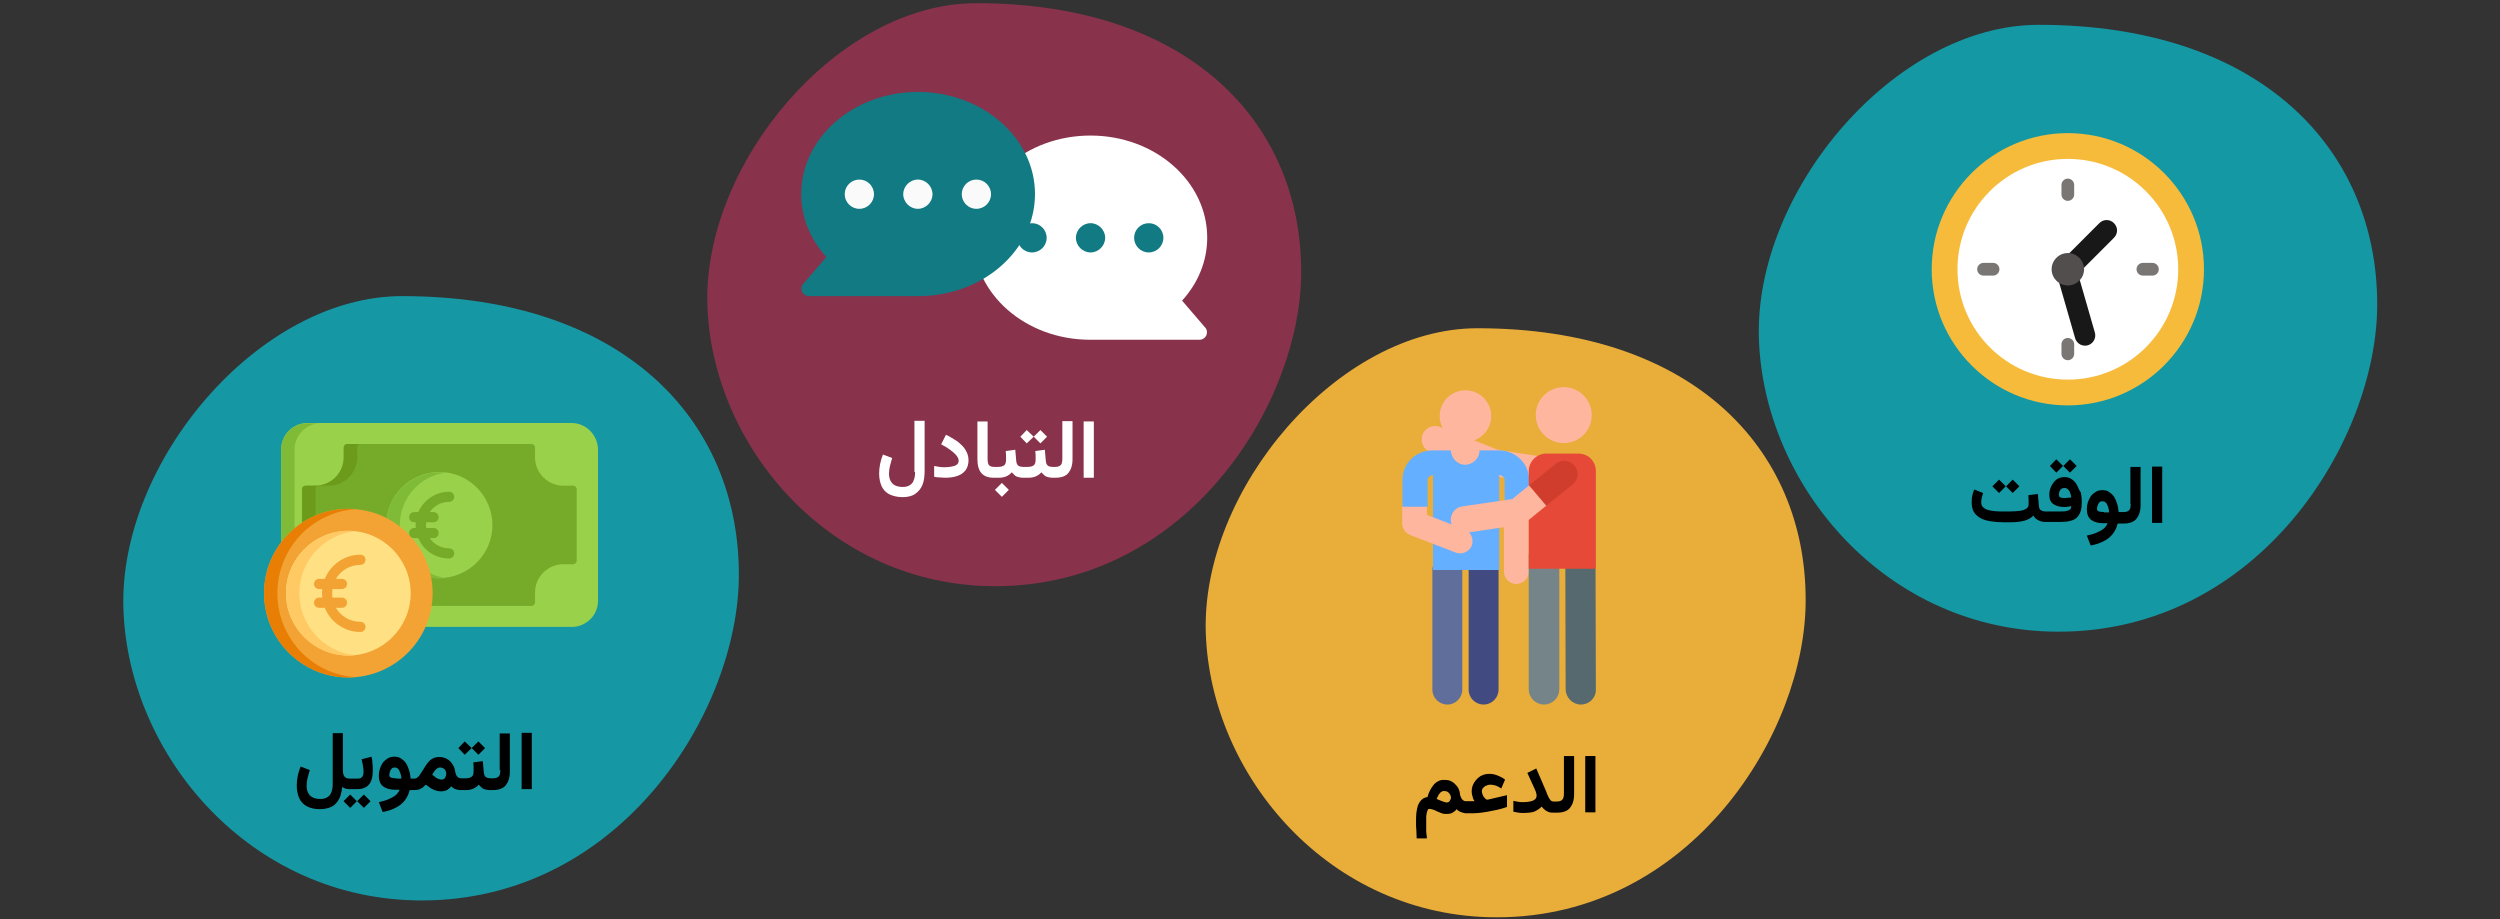 <?xml version="1.0" encoding="UTF-8"?>
<svg xmlns="http://www.w3.org/2000/svg" xmlns:xlink="http://www.w3.org/1999/xlink" version="1.1" id="Ebene_1" x="0px" y="0px" viewBox="0 0 786 289" style="enable-background:new 0 0 786 289;" xml:space="preserve">
<rect x="0" y="0" width="786" height="289" fill="#333333" stroke="none"/>
<style type="text/css">
	.st0{fill:none;}
	.st1{fill:#1598A4;}
	.st2{fill:#88324C;}
	.st3{fill:#1398A4;}
	.st4{fill:#E9AD3A;}
	.st5{fill:#F7BB3C;}
	.st6{fill:#FFFFFF;}
	.st7{fill:#181818;}
	.st8{fill:#524E4D;}
	.st9{fill:#7A7674;}
	.st10{fill:#414B82;}
	.st11{fill:#5F6E9B;}
	.st12{fill:#FFB69E;}
	.st13{fill:#64AFFF;}
	.st14{fill:#55696E;}
	.st15{fill:#748488;}
	.st16{fill:#E64937;}
	.st17{fill:#D13D2C;}
	.st18{fill:#117A83;}
	.st19{fill:#FAFAFA;}
	.st20{fill:#9AD14B;}
	.st21{fill:#76AB29;}
	.st22{fill:#7FBB37;}
	.st23{fill:#6C9B1B;}
	.st24{fill:#F3A334;}
	.st25{fill:#FFE183;}
	.st26{fill:#E87E04;}
	.st27{fill:#FFC964;}
</style>
<rect id="Rectangle" x="0" y="0.4" class="st0" width="786" height="288"></rect>
<path id="Oval-Copy-4-4" class="st1" d="M132.6,283.1c-53.9,0-92.3-45.6-93.8-91.7c-1.5-46.1,42.5-98.3,87.6-98.3  c69.2,0,105.9,38.6,105.9,87.6C232.3,223.4,195.3,283.1,132.6,283.1z"></path>
<path id="Oval-Copy-4" class="st2" d="M312.9,184.3c-52,0-89.1-44-90.5-88.4S263.3,1,306.9,1c66.8,0,102.2,37.3,102.2,84.5  C409.1,126.7,373.4,184.3,312.9,184.3z"></path>
<path id="Oval-Copy-4-2" class="st3" d="M647.2,198.6c-54.1,0-92.7-45.8-94.2-92.1s42.6-98.7,88-98.7c69.5,0,106.4,38.8,106.4,88  C747.3,138.6,710.2,198.6,647.2,198.6z"></path>
<path id="Oval-Copy-4-3" class="st4" d="M470.6,288.4c-52.5,0-90-44.4-91.5-89.4c-1.5-44.9,41.4-95.8,85.4-95.8  c67.5,0,103.2,37.7,103.2,85.4C567.8,230.2,531.7,288.4,470.6,288.4z"></path>
<g id="circular-clock" transform="translate(54.429, 34.057)">
	<path id="Oval_00000137850465953691506840000004163344352164176273_" class="st5" d="M595.7,7.8c23.6,0,42.8,19.2,42.8,42.8   s-19.2,42.8-42.8,42.8c-23.6,0-42.8-19.2-42.8-42.8S572.1,7.8,595.7,7.8z"></path>
	<circle id="Oval_00000165193020233928356480000017620459233639131550_" class="st6" cx="595.7" cy="50.6" r="34.7"></circle>
	<path id="Path_00000036949528919143350410000014053834222464485019_" class="st7" d="M610.2,40.7c1.3-1.3,1.3-3.3,0-4.6   c-1.3-1.3-3.3-1.3-4.6,0l-12.3,12.3l4.6,4.6L610.2,40.7z"></path>
	<path id="Path_00000052081646929968692710000004804031239746515604_" class="st7" d="M604.2,70.5c0.5,1.7-0.5,3.5-2.2,4   c-1.7,0.5-3.5-0.5-4-2.2l-6.5-22.6l6.2-1.8L604.2,70.5z"></path>
	<path id="Path_00000047778789728199577850000014274306468334073747_" class="st8" d="M595.7,55.7c-2.8,0-5.1-2.3-5.1-5.1   s2.3-5.1,5.1-5.1s5.1,2.3,5.1,5.1S598.5,55.7,595.7,55.7z"></path>
	<g id="Group_00000024680202717922324530000004285139483620719785_" transform="translate(14.194, 14.194)">
		<path id="Path_00000160887920512383323390000012358628007036468914_" class="st9" d="M558,38.4h-3c-1.1,0-2-0.9-2-2s0.9-2,2-2h3    c1.1,0,2,0.9,2,2S559.1,38.4,558,38.4z"></path>
		<path id="Path_00000106130054420665611790000011178339661628530106_" class="st9" d="M581.5,14.9c-1.1,0-2-0.9-2-2v-3    c0-1.1,0.9-2,2-2c1.1,0,2,0.9,2,2v3C583.5,14,582.6,14.9,581.5,14.9z"></path>
		<path id="Path_00000061453301937790413330000013552519778959110054_" class="st9" d="M608.1,38.4h-3c-1.1,0-2-0.9-2-2s0.9-2,2-2h3    c1.1,0,2,0.9,2,2S609.2,38.4,608.1,38.4z"></path>
		<path id="Path_00000160896080769085882480000008802069758650979985_" class="st9" d="M581.5,65c-1.1,0-2-0.9-2-2v-3    c0-1.1,0.9-2,2-2c1.1,0,2,0.9,2,2v3C583.5,64.1,582.6,65,581.5,65z"></path>
	</g>
</g>
<g>
	<polygon points="634.9,152.9 632.8,150.8 630.7,152.9 632.8,155  "></polygon>
	<polygon points="630.6,152.9 628.5,150.8 626.4,152.9 628.5,155  "></polygon>
	<polygon points="648.6,146.5 646.5,144.4 644.5,146.5 646.5,148.6  "></polygon>
	<polygon points="652.9,146.5 650.8,144.4 648.7,146.5 650.8,148.6  "></polygon>
	<path d="M653,152.5c-0.4-0.8-1-1.4-1.6-1.8c-0.7-0.5-1.4-0.7-2.4-0.7c-1,0-1.8,0.3-2.5,0.8c-0.7,0.6-1.2,1.3-1.6,2.1   c-0.4,0.9-0.6,1.7-0.6,2.6c0,1.4,0.4,2.4,1.3,3s2,0.9,3.5,0.9c0.4,0,0.7,0,1.1-0.1c0.4,0,0.7-0.1,1-0.2c0,0.5-0.1,0.9-0.4,1.1   c-0.3,0.2-0.7,0.4-1.2,0.5s-1.1,0.1-1.9,0.1h-4.3h-0.3c-0.7,0-1.2-0.2-1.6-0.5c-0.3-0.3-0.5-0.8-0.5-1.5l-0.3-3.5l-3,0.4   c0,0.4,0.1,0.8,0.1,1.3c0,0.5,0,1,0,1.4c0,0.7-0.2,1.2-0.7,1.5c-0.5,0.3-1.1,0.6-2,0.7c-0.9,0.1-2,0.2-3.2,0.2h-2.1   c-1,0-1.9,0-2.7-0.1c-0.8-0.1-1.6-0.2-2.2-0.4c-0.6-0.2-1.1-0.5-1.5-0.9c-0.4-0.4-0.5-0.9-0.5-1.6c0-0.5,0.1-1,0.2-1.5   c0.1-0.5,0.3-0.9,0.4-1.3l-2.8-1.1c-0.2,0.6-0.5,1.2-0.6,1.9c-0.2,0.7-0.2,1.4-0.2,2.1c0,1.2,0.2,2.3,0.7,3.1   c0.5,0.8,1.2,1.4,2.1,1.9s1.9,0.8,3.2,1s2.6,0.3,4.1,0.3h2.1c1.8,0,3.3-0.2,4.4-0.5c1.1-0.3,2-0.8,2.8-1.6c0.4,0.7,0.9,1.2,1.6,1.5   c0.6,0.3,1.3,0.5,2.2,0.5v0h0.2h0.3h4.2c1.2,0,2.2-0.1,3-0.3s1.5-0.5,2.1-1c0.5-0.5,0.9-1.1,1.2-1.9c0.3-0.8,0.4-1.9,0.4-3.2   c0-1-0.1-2-0.3-2.9C653.7,154.2,653.4,153.3,653,152.5z M650.1,156.5c-0.3,0-0.7,0.1-1,0.1c-0.5,0-1-0.1-1.3-0.2   c-0.3-0.1-0.5-0.4-0.5-0.9c0-0.3,0.1-0.7,0.2-1c0.1-0.3,0.3-0.6,0.6-0.8s0.6-0.3,1-0.3c0.3,0,0.6,0.1,0.9,0.3   c0.2,0.2,0.4,0.4,0.6,0.7s0.3,0.6,0.4,1c0.1,0.4,0.2,0.7,0.2,1C650.8,156.4,650.4,156.5,650.1,156.5z"></path>
	<path d="M669.9,158.4c0,0.8-0.1,1.5-0.4,1.9c-0.3,0.4-0.9,0.7-1.8,0.7h-0.5h-0.5h-0.6c-0.1-0.9-0.2-1.8-0.5-2.7s-0.6-1.6-1-2.2   s-1-1.1-1.6-1.5s-1.3-0.5-2.1-0.5c-0.8,0-1.5,0.2-2.1,0.6c-0.6,0.4-1.1,0.8-1.5,1.4c-0.4,0.6-0.7,1.2-0.9,1.9   c-0.2,0.7-0.3,1.3-0.3,2c0,1.5,0.4,2.7,1.3,3.4s2.2,1.1,3.9,1.1h1.3c-0.2,0.6-0.6,1.2-1.2,1.7s-1.4,0.9-2.3,1.3   c-0.9,0.4-1.9,0.6-3,0.9l1.2,3.1c1.7-0.3,3.1-0.8,4.2-1.4c1.2-0.6,2.1-1.4,2.8-2.3c0.7-0.9,1.2-2,1.5-3.2h0.8h0.5h0.5   c1.9,0,3.3-0.5,4.1-1.5c0.8-1,1.3-2.4,1.3-4.3v-12h-3.2V158.4z M661.5,161c-0.7,0-1.2-0.1-1.6-0.2c-0.4-0.1-0.6-0.4-0.6-0.9   c0-0.3,0.1-0.7,0.2-1s0.3-0.7,0.5-0.9c0.2-0.3,0.6-0.4,1-0.4c0.4,0,0.7,0.1,0.9,0.3c0.3,0.2,0.5,0.5,0.6,0.8   c0.2,0.3,0.3,0.7,0.4,1.1s0.2,0.8,0.2,1.3H661.5z"></path>
	<rect x="676.6" y="146.7" width="3.2" height="17.7"></rect>
</g>
<g id="friends" transform="translate(63.841, 18.309)">
	<path id="Path_00000067229320488973913810000013022676637372748930_" class="st10" d="M402.6,203.2c-2.6,0-4.7-2.1-4.7-4.7v-37.6   c0-2.6,2.1-4.7,4.7-4.7s4.7,2.1,4.7,4.7v37.6C407.3,201.1,405.2,203.2,402.6,203.2z"></path>
	<path id="Path_00000121252205675936679890000002302846506874314687_" class="st11" d="M391.2,203.2c-2.6,0-4.7-2.1-4.7-4.7v-37.6   c0-2.6,2.1-4.7,4.7-4.7s4.7,2.1,4.7,4.7v37.6C395.9,201.1,393.8,203.2,391.2,203.2z"></path>
	<path id="Path_00000086665876648544836770000012795188665340667071_" class="st12" d="M427.9,134.9c-0.2,0-0.4,0-0.7-0.1l-21.8-3.5   c-0.3,0-0.6-0.1-0.9-0.2l-18.7-7.3c-2.2-0.9-3.2-3.3-2.4-5.5c0.9-2.2,3.3-3.2,5.5-2.4l18.2,7.2l21.4,3.4c2.3,0.4,3.9,2.5,3.5,4.8   C431.7,133.4,429.9,134.9,427.9,134.9z"></path>
	<path id="Path_00000160192087890492365400000001593451464879538320_" class="st12" d="M401.2,123.3h-9l-0.3,2.2   c-0.4,2.9,1.9,5.4,4.8,5.4c2.9,0,5.1-2.5,4.8-5.4C401.3,124.2,401.2,123.3,401.2,123.3z"></path>
	<path id="Path_00000167370197238090503070000008429793000187887035_" class="st12" d="M409,139.9v21.5c0,2.2,1.8,3.9,3.9,3.9   s3.9-1.8,3.9-3.9v-21.5H409z"></path>
	<path id="Path_00000076596338891522323110000011500572098426978485_" class="st13" d="M416.9,132.5c0-5.1-4.3-9.2-9.4-9.2h-6.2   c0,0,0,0,0,0c0.1,2.4-2.1,4.5-4.5,4.5c-2.5,0-4.4-2.1-4.5-4.5c0,0,0,0,0,0h-5.8c-5.2,0-9.4,4.1-9.4,9.2v0v8.5c0,0,0,0,0,0l4,1.4   l3.9-1.4v-8.5c0-0.7,0.8-1.4,1.6-1.4h0.1v29.8h20.8v-29.8h0.1c0.8,0,1.6,0.7,1.6,1.4v8.5h7.8V132.5   C416.9,132.5,416.9,132.5,416.9,132.5L416.9,132.5z"></path>
	<path id="Path_00000041998873752909243430000016880792714381104534_" class="st14" d="M433.2,203.2c-2.6,0-4.7-2.1-4.8-4.7   l-0.1-37.5c0-2.6,2.1-4.8,4.7-4.8h0c2.6,0,4.7,2.1,4.8,4.7l0.1,37.5C438,201.1,435.8,203.2,433.2,203.2   C433.2,203.2,433.2,203.2,433.2,203.2z"></path>
	<path id="Path_00000018939128184006710130000017834189977968576420_" class="st15" d="M421.6,203.2   C421.6,203.2,421.6,203.2,421.6,203.2c-2.6,0-4.8-2.1-4.8-4.8l0-42c0-2.6,2.1-4.8,4.8-4.8h0c2.6,0,4.8,2.1,4.8,4.8l0,42   C426.4,201.1,424.2,203.2,421.6,203.2z"></path>
	<path id="Path_00000004517410689196613340000014117712732166083742_" class="st16" d="M432.4,124.3h-10.1c-3,0-5.5,2.5-5.5,5.5   v30.7h21.1v-30.7C437.9,126.7,435.5,124.3,432.4,124.3z"></path>
	<g id="Group_00000017477808964650396070000005803387894693362087_" transform="translate(0, 0)">
		<path id="Path_00000041287626157508767220000017554930373994117255_" class="st12" d="M396.6,148.1l-11.8-4.5V141H377l0,5.2    c0,1.6,1,3.1,2.5,3.7l14.3,5.5c2,0.8,4.3-0.2,5.1-2.2C399.6,151.1,398.6,148.9,396.6,148.1L396.6,148.1z"></path>
		<circle id="Oval_00000174583128228080391490000006158771767846040250_" class="st12" cx="396.9" cy="112.5" r="8.1"></circle>
		<path id="Oval_00000152957031957062724810000005962451234202969767_" class="st12" d="M427.8,103.4c4.8,0,8.8,3.9,8.8,8.8    s-3.9,8.8-8.8,8.8c-4.8,0-8.8-3.9-8.8-8.8S423,103.4,427.8,103.4z"></path>
		<path id="Path_00000007419636979253218710000001442009550322522270_" class="st12" d="M392.3,145.7c-0.3-2.3,1.3-4.5,3.6-4.8    l15.7-2.3l5.4-4.4l5.3,1.3l0.1,5.1l-6.4,5.2c-0.6,0.5-1.3,0.8-2,0.9l-16.8,2.5C394.8,149.6,392.6,148,392.3,145.7L392.3,145.7z"></path>
	</g>
	<path id="Path_00000134234129727326152030000003281429542497735829_" class="st17" d="M422.3,140.7l8.3-6.7   c1.8-1.5,2.1-4.1,0.6-5.9c-1.5-1.8-4.1-2.1-5.9-0.6l-8.4,6.8L422.3,140.7z"></path>
</g>
<g>
	<path d="M467.5,251.4c0,0-0.1,0-0.1,0c-0.2-0.1-0.4-0.3-0.6-0.5c-0.2-0.2-0.5-0.6-0.6-0.9s-0.3-0.8-0.3-1.2c0-0.4,0.1-0.8,0.4-1.1   c0.3-0.3,0.6-0.6,1-0.7c0.4-0.2,0.8-0.3,1.2-0.3c0.6,0,1.2,0.1,1.8,0.3s1.1,0.5,1.7,0.9l1.2-2.8c-0.8-0.6-1.6-1-2.4-1.3   c-0.8-0.3-1.6-0.5-2.5-0.5c-1,0-1.9,0.2-2.8,0.7c-0.8,0.5-1.5,1.2-2,2c-0.5,0.8-0.8,1.7-0.8,2.7c0,0.3,0,0.7,0.1,1.1   s0.2,0.8,0.3,1.1c0.1,0.4,0.3,0.7,0.5,1h-2.5h-0.3c-0.3,0-0.6-0.1-0.9-0.4c-0.3-0.2-0.5-0.6-0.6-0.9c-0.2-0.4-0.3-0.7-0.3-1.1   c-0.1-0.9-0.4-1.6-0.9-2.3c-0.5-0.6-1-1.1-1.7-1.5c-0.7-0.4-1.5-0.5-2.4-0.5c-0.7,0-1.3,0.1-1.8,0.4c-0.6,0.3-1.1,0.7-1.5,1.2   c-0.4,0.5-0.8,1.1-1.1,1.7s-0.6,1.3-0.8,2.1c-0.8,0.1-1.4,0.4-1.9,0.9s-0.8,1-1.1,1.7c-0.2,0.7-0.4,1.5-0.5,2.4   c-0.1,0.9-0.1,1.9-0.1,3c0,0.8,0,1.6,0.1,2.4c0,0.8,0.1,1.7,0.1,2.6h3.2c0-0.3,0-0.7-0.1-1.2s-0.1-1.1-0.1-1.7c0-0.6,0-1.3,0-2   c0-0.7,0-1.3,0-1.8s0.1-1,0.2-1.4c0.1-0.4,0.2-0.7,0.3-0.9c0.1-0.2,0.3-0.3,0.5-0.3c0.2,0,0.6,0.1,1,0.2s0.9,0.3,1.4,0.6   c0.5,0.2,1,0.4,1.5,0.6s1,0.2,1.5,0.2c0.8,0,1.4-0.1,1.9-0.4s0.9-0.6,1.3-1.1c0.3,0.4,0.7,0.7,1.3,0.9c0.5,0.2,0.9,0.3,1.4,0.4v0   h0.2h0.3h0.8c0.9,0,1.8,0,2.8-0.1c0.9-0.1,1.9-0.2,2.9-0.4c1-0.2,2-0.4,3-0.6c1-0.2,2-0.5,3.1-0.9V250l-6,1.4   C467.6,251.4,467.5,251.4,467.5,251.4z M455.8,251.8c-0.2,0.3-0.5,0.5-1,0.5c-0.2,0-0.5-0.1-0.8-0.2s-0.7-0.2-1.1-0.4   c-0.4-0.2-0.8-0.3-1.2-0.5c0.1-0.3,0.2-0.6,0.4-0.9c0.1-0.3,0.3-0.6,0.5-0.8c0.2-0.3,0.4-0.5,0.7-0.6c0.2-0.2,0.5-0.2,0.8-0.2   c0.4,0,0.8,0.1,1.1,0.3s0.5,0.5,0.7,0.8s0.3,0.7,0.3,1.1C456.1,251.2,456,251.5,455.8,251.8z"></path>
	<path d="M491.7,249.4c0,0.8-0.1,1.5-0.4,1.9c-0.3,0.4-0.9,0.7-1.8,0.7h-0.5h-0.5h0c-0.4,0-0.7-0.1-1-0.4s-0.5-0.7-0.7-1.1   s-0.5-1.1-0.7-1.7l-3.1-7.2l-2.8,1.4l2.5,5.5c0.1,0.2,0.2,0.5,0.3,0.9c0.1,0.3,0.1,0.6,0.1,0.8c0,0.5-0.2,0.9-0.6,1.2   c-0.4,0.3-0.9,0.5-1.5,0.6s-1.3,0.2-2,0.2c-0.5,0-1,0-1.6-0.1s-1.1-0.2-1.6-0.3v3.4c0.5,0.1,1,0.2,1.6,0.3c0.5,0.1,1.1,0.1,1.8,0.1   c0.9,0,1.6-0.1,2.3-0.2c0.7-0.1,1.3-0.4,1.8-0.7c0.5-0.3,1-0.7,1.4-1.1c0.3,0.4,0.6,0.7,1,1c0.3,0.3,0.7,0.5,1.2,0.7   c0.5,0.2,1,0.2,1.6,0.2h0h0.5h0.5c1.9,0,3.3-0.5,4.1-1.5c0.8-1,1.3-2.4,1.3-4.3v-12h-3.2V249.4z"></path>
	<rect x="498.4" y="237.7" width="3.2" height="17.7"></rect>
</g>
<g id="Group-109" transform="translate(29.501, 27.903)">
	
		<g id="chat-copy" transform="translate(91.01, 45.857) scale(-1, 1) translate(-91.01, -45.857) translate(54.275, 13.714)">
		<path id="Path_00000112633540193942262850000017094749739216351909_" class="st6" d="M-185.6,1c-20.3,0-36.7,14.4-36.7,32.1    c0,7.3,2.8,14.2,7.9,19.8l-7.3,8.5c-0.6,0.7-0.7,1.6-0.3,2.5c0.4,0.8,1.2,1.3,2.1,1.3h34.4c20.3,0,36.7-14.4,36.7-32.1    S-165.3,1-185.6,1z"></path>
		<g id="Group_00000103987998304460508490000007728566637763071411_" transform="translate(13.78, 27.551)">
			<path id="Oval" class="st18" d="M-199.4,1c2.5,0,4.6,2.1,4.6,4.6s-2.1,4.6-4.6,4.6s-4.6-2.1-4.6-4.6S-201.9,1-199.4,1z"></path>
			<circle id="Oval_00000155117190187487810600000011786944858895794316_" class="st18" cx="-217.7" cy="5.6" r="4.6"></circle>
			<circle id="Oval_00000119839757796877026710000016209444018363257502_" class="st18" cx="-181" cy="5.6" r="4.6"></circle>
		</g>
	</g>
	<g id="chat">
		<path id="Path_00000183212183050488488010000007857089452500390540_" class="st18" d="M259.1,1c-20.3,0-36.7,14.4-36.7,32.1    c0,7.3,2.8,14.2,7.9,19.8l-7.3,8.5c-0.6,0.7-0.7,1.6-0.3,2.5c0.4,0.8,1.2,1.3,2.1,1.3h34.4c20.3,0,36.7-14.4,36.7-32.1    S279.3,1,259.1,1z"></path>
		<g id="Group_00000088820105809775902420000018003084216697671611_" transform="translate(13.776, 27.551)">
			<path id="Oval_00000167384031901923203280000015001107236519984024_" class="st19" d="M245.3,1c2.5,0,4.6,2.1,4.6,4.6     s-2.1,4.6-4.6,4.6c-2.5,0-4.6-2.1-4.6-4.6S242.8,1,245.3,1z"></path>
			<circle id="Oval_00000022548738143761775480000008859580462003896759_" class="st19" cx="226.9" cy="5.6" r="4.6"></circle>
			<circle id="Oval_00000161633545333193632790000010881310739182097338_" class="st19" cx="263.7" cy="5.6" r="4.6"></circle>
		</g>
	</g>
</g>
<g>
	<path class="st6" d="M287.7,148.4c0,1-0.1,1.8-0.4,2.5c-0.2,0.7-0.6,1.2-1.2,1.6c-0.6,0.4-1.3,0.6-2.3,0.6c-1,0-1.8-0.2-2.4-0.5   s-1.1-0.8-1.4-1.4c-0.3-0.6-0.5-1.3-0.5-2.2c0-0.8,0.1-1.6,0.3-2.5s0.5-1.7,0.7-2.5l-2.9-1.1c-0.4,1-0.7,2-0.9,3   c-0.2,1-0.3,2-0.3,3c0,1.5,0.3,2.9,0.8,4c0.5,1.1,1.4,2,2.4,2.5s2.5,0.9,4.1,0.9s3-0.3,4-1s1.8-1.6,2.3-2.8s0.7-2.7,0.7-4.5v-15.7   h-3.2V148.4z"></path>
	<path class="st6" d="M302.4,140c-0.7-0.7-1.4-1.3-2.3-1.8s-1.7-1.1-2.7-1.5l-1.5,3c1,0.5,2,1.1,2.8,1.7c0.8,0.6,1.5,1.2,2,1.8   s0.7,1.2,0.7,1.7c0,0.5-0.2,0.9-0.6,1.2c-0.4,0.3-1,0.5-1.6,0.6s-1.4,0.2-2.2,0.2c-0.4,0-1,0-1.6-0.1c-0.6-0.1-1.2-0.2-1.7-0.3v3.4   c0.5,0.1,1.1,0.2,1.7,0.2c0.6,0,1.2,0.1,1.8,0.1c1.5,0,2.8-0.2,3.9-0.6s1.9-1,2.5-1.8s0.9-1.9,0.9-3.1c0-0.9-0.2-1.8-0.6-2.6   C303.6,141.4,303,140.6,302.4,140z"></path>
	
		<rect x="313.5" y="152.4" transform="matrix(0.707 -0.707 0.707 0.707 -16.591 267.912)" class="st6" width="3.1" height="3.1"></rect>
	<polygon class="st6" points="329.2,137.3 327.1,135.2 325,137.3 327.1,139.4  "></polygon>
	<polygon class="st6" points="325,137.3 322.8,135.2 320.8,137.3 322.8,139.4  "></polygon>
	<path class="st6" d="M334,144.2c0,0.8-0.1,1.5-0.4,1.9c-0.3,0.4-0.9,0.7-1.8,0.7h-0.5h-0.3c-0.5,0-0.9-0.1-1.2-0.2   s-0.5-0.3-0.7-0.6c-0.2-0.3-0.2-0.7-0.3-1.1l-0.3-3.5l-3,0.4c0,0.4,0.1,0.9,0.1,1.3c0,0.5,0,0.9,0,1.4c0,0.9-0.2,1.5-0.6,1.8   s-1,0.5-2,0.5h-0.9h-0.3H322h-0.3c-0.5,0-0.9-0.1-1.2-0.2s-0.5-0.3-0.7-0.6c-0.2-0.3-0.2-0.7-0.3-1.1l-0.3-3.5l-3,0.4   c0,0.4,0.1,0.9,0.1,1.3c0,0.5,0,0.9,0,1.4c0,0.9-0.2,1.5-0.6,1.8s-1,0.5-2,0.5h-0.9H313h-0.3h-0.1c-0.8,0-1.4-0.2-1.7-0.6   c-0.3-0.4-0.4-1.1-0.4-2v-11.7h-3.2v11.9c0,1.9,0.4,3.4,1.3,4.4c0.8,0.9,2.1,1.4,3.8,1.4v0h0.2h0.1h0.3h0.1h0.9   c0.8,0,1.6-0.1,2.3-0.4c0.7-0.3,1.3-0.7,1.8-1.3c0.3,0.3,0.6,0.6,0.9,0.9s0.7,0.5,1.2,0.6c0.4,0.1,0.8,0.2,1.3,0.2v0h0.2h0.3h0.1   h0.3h0.9c0.8,0,1.6-0.1,2.3-0.4c0.7-0.3,1.3-0.7,1.8-1.3c0.3,0.3,0.6,0.6,0.9,0.9s0.7,0.5,1.2,0.6c0.4,0.1,0.8,0.2,1.3,0.2v0h0.2   h0.3h0.5c1.9,0,3.3-0.5,4.1-1.5c0.8-1,1.3-2.4,1.3-4.3v-12H334V144.2z"></path>
	<rect x="340.7" y="132.5" class="st6" width="3.2" height="17.7"></rect>
</g>
<g id="euros" transform="translate(44.316, 39.895)">
	<path id="Path" class="st20" d="M135.4,93.1H52.3c-4.5,0-8.2,3.7-8.2,8.2V149c0,4.5,3.7,8.2,8.2,8.2h83.2c4.5,0,8.2-3.7,8.2-8.2   c0-0.8,0-46.9,0-47.6C143.6,96.8,139.9,93.1,135.4,93.1L135.4,93.1z"></path>
	<path id="Path_00000178906617047898401090000017222147132694280593_" class="st21" d="M137,136.4v-22.5c0-0.6-0.5-1.1-1.1-1.1h-3.1   c-4.9,0-8.9-4-8.9-8.9v-3.1c0-0.6-0.5-1.1-1.1-1.1h-58c-0.6,0-1.1,0.5-1.1,1.1v3.1c0,4.9-4,8.9-8.9,8.9h-3.1   c-0.6,0-1.1,0.5-1.1,1.1v22.5c0,0.5,0.4,1.1,1.1,1.1h3.1c4.9,0,8.9,4,8.9,8.9v3.1c0,0.6,0.5,1.1,1.1,1.1h58c0.6,0,1.1-0.5,1.1-1.1   v-3.1c0-4.9,4-8.9,8.9-8.9h3.1C136.6,137.4,137,136.9,137,136.4z"></path>
	<path id="Path_00000066477531262515970040000005770925918668304548_" class="st20" d="M110.5,125.2c0-9.2-7.5-16.7-16.7-16.7   c-9.2,0-16.7,7.5-16.7,16.7c0,9.2,7.4,16.6,16.6,16.7c0,0,0,0,0,0c0,0,0,0,0,0C103,141.8,110.5,134.4,110.5,125.2L110.5,125.2z"></path>
	<path id="Path_00000123436697053934529840000016941914077772741253_" class="st22" d="M48.3,149c0-0.8,0-46.9,0-47.6   c0-4.5,3.7-8.2,8.2-8.2h-4.2c-4.5,0-8.2,3.7-8.2,8.2V149c0,4.5,3.7,8.2,8.2,8.2h4.2C52,157.2,48.3,153.5,48.3,149L48.3,149z"></path>
	<path id="Path_00000165205315854772368820000016807206890034730397_" class="st23" d="M68,149.5v-3.1c0-4.9-4-8.9-8.9-8.9H56   c-0.6,0-1.1-0.5-1.1-1.1v-22.5c0-0.6,0.5-1.1,1.1-1.1h3.1c4.9,0,8.9-4,8.9-8.9v-3.1c0-0.6,0.5-1.1,1.1-1.1h-4.2   c-0.6,0-1.1,0.5-1.1,1.1v3.1c0,4.9-4,8.9-8.9,8.9h-3.1c-0.6,0-1.1,0.5-1.1,1.1v22.5c0,0.5,0.4,1.1,1.1,1.1h3.1c4.9,0,8.9,4,8.9,8.9   v3.1c0,0.6,0.5,1.1,1.1,1.1h4.2C68.5,150.5,68,150.1,68,149.5z"></path>
	<path id="Path_00000175301561139620192310000013128818927775341973_" class="st22" d="M81.4,125.2c0-8.5,6.3-15.5,14.5-16.5   c-0.7-0.1-1.4-0.1-2.1-0.1c-9.2,0-16.7,7.5-16.7,16.7c0,9.2,7.4,16.6,16.6,16.7c0,0,0,0,0,0c0,0,0,0,0,0c0.7,0,1.4-0.1,2.1-0.1   C87.7,140.6,81.4,133.6,81.4,125.2z"></path>
	<path id="Path_00000012473247094029227220000017666718275571933849_" class="st24" d="M91.7,146.6c0,14.6-11.9,26.5-26.5,26.5   c-14.6,0-26.5-11.9-26.5-26.5c0-14.6,11.9-26.5,26.5-26.5C79.8,120.1,91.7,132,91.7,146.6L91.7,146.6z"></path>
	<path id="Path_00000109724330722196480010000017637332850084520083_" class="st25" d="M84.8,146.6c0,10.8-8.8,19.6-19.6,19.6   c-10.8,0-19.6-8.8-19.6-19.6c0-10.8,8.8-19.6,19.6-19.6C76,127,84.8,135.8,84.8,146.6L84.8,146.6z"></path>
	<path id="Path_00000018944967962037853790000015005404673998913182_" class="st26" d="M42.9,146.6c0-13.9,10.7-25.4,24.4-26.4   c-0.7-0.1-1.4-0.1-2.1-0.1c-14.6,0-26.5,11.9-26.5,26.5c0,14.6,11.9,26.5,26.5,26.5c0.7,0,1.4,0,2.1-0.1   C53.6,172,42.9,160.6,42.9,146.6L42.9,146.6z"></path>
	<path id="Path_00000178906137988699051340000008777342978588200088_" class="st27" d="M49.8,146.6c0-10.1,7.7-18.4,17.5-19.5   c-0.7-0.1-1.4-0.1-2.1-0.1c-10.8,0-19.6,8.8-19.6,19.6c0,10.8,8.8,19.6,19.6,19.6c0.7,0,1.4,0,2.1-0.1   C57.5,165.1,49.8,156.7,49.8,146.6L49.8,146.6z"></path>
	<path id="Path_00000053530938435442489460000000450116291242926473_" class="st24" d="M69,137.7c0.9,0,1.6-0.7,1.6-1.6   c0-0.9-0.7-1.6-1.6-1.6c-5.1,0-9.4,3.2-11.2,7.6H56c-0.9,0-1.6,0.7-1.6,1.6c0,0.9,0.7,1.6,1.6,1.6h1c-0.1,0.9-0.1,1.8,0,2.7h-1   c-0.9,0-1.6,0.7-1.6,1.6c0,0.9,0.7,1.6,1.6,1.6h1.8c1.8,4.5,6.2,7.6,11.2,7.6c0.9,0,1.6-0.7,1.6-1.6c0-0.9-0.7-1.6-1.6-1.6   c-3.3,0-6.2-1.8-7.7-4.4h1.9c0.9,0,1.6-0.7,1.6-1.6c0-0.9-0.7-1.6-1.6-1.6h-3c-0.1-0.9-0.1-1.8,0-2.7h3c0.9,0,1.6-0.7,1.6-1.6   c0-0.9-0.7-1.6-1.6-1.6h-1.9C62.8,139.5,65.7,137.7,69,137.7L69,137.7z"></path>
	<path id="Path_00000073723727741944073430000008418257791606511006_" class="st21" d="M96.9,117.9c0.9,0,1.6-0.7,1.6-1.6   s-0.7-1.6-1.6-1.6c-4.3,0-8.1,2.7-9.7,6.4h-1.3c-0.9,0-1.6,0.7-1.6,1.6c0,0.9,0.7,1.6,1.6,1.6h0.5c-0.1,0.6-0.1,1.1,0,1.8h-0.5   c-0.9,0-1.6,0.7-1.6,1.6c0,0.9,0.7,1.6,1.6,1.6h1.3c1.6,3.8,5.3,6.4,9.7,6.4c0.9,0,1.6-0.7,1.6-1.6s-0.7-1.6-1.6-1.6   c-2.5,0-4.8-1.3-6.1-3.2H92c0.9,0,1.6-0.7,1.6-1.6c0-0.9-0.7-1.6-1.6-1.6h-2.3c-0.1-0.6-0.1-1.2,0-1.8H92c0.9,0,1.6-0.7,1.6-1.6   c0-0.9-0.7-1.6-1.6-1.6h-1.2C92.2,119.1,94.4,117.9,96.9,117.9z"></path>
</g>
<g>
	<path d="M116.8,237.9l-3.1,0.8c0.1,0.7,0.3,1.3,0.4,2c0.1,0.7,0.2,1.3,0.2,1.9c0,0.6-0.1,1.2-0.4,1.6s-0.7,0.6-1.4,0.6h-1.7h-0.3   h-0.2h-0.4c-0.8,0-1.4-0.3-1.7-0.8s-0.4-1.2-0.4-2v-11.5h-3.2v16c0,1-0.1,1.8-0.4,2.5c-0.2,0.7-0.6,1.2-1.2,1.6   c-0.6,0.4-1.3,0.6-2.3,0.6c-1,0-1.8-0.2-2.4-0.5c-0.6-0.3-1.1-0.8-1.4-1.4s-0.5-1.3-0.5-2.2c0-0.8,0.1-1.6,0.3-2.5s0.5-1.7,0.7-2.5   l-2.9-1.1c-0.4,1-0.7,2-0.9,3c-0.2,1-0.3,2-0.3,3c0,1.5,0.3,2.9,0.8,4c0.5,1.1,1.4,2,2.4,2.5c1.1,0.6,2.5,0.9,4.1,0.9   c1.2,0,2.1-0.2,3-0.5s1.6-0.8,2.1-1.4s1-1.3,1.3-2.2s0.5-1.8,0.6-2.9c0.3,0.2,0.6,0.4,0.9,0.5c0.3,0.1,0.7,0.2,1.1,0.2v0h0.2h0.4   h0.2h0.3h1.7c1.2,0,2.2-0.3,2.9-0.8s1.2-1.2,1.5-2.1c0.3-0.9,0.4-1.9,0.4-3c0-0.7,0-1.4-0.1-2.2C117.1,239.4,117,238.6,116.8,237.9   z"></path>
	<polygon points="112.3,251.9 114.4,254 116.5,251.9 114.4,249.8  "></polygon>
	<polygon points="108,251.9 110.1,254 112.2,251.9 110.1,249.8  "></polygon>
	<polygon points="148.3,235.2 146.1,233.1 144.1,235.2 146.1,237.3  "></polygon>
	<polygon points="152.5,235.2 150.4,233.1 148.3,235.2 150.4,237.3  "></polygon>
	<path d="M157.3,242.1c0,0.8-0.1,1.5-0.4,1.9c-0.3,0.4-0.9,0.7-1.8,0.7h-0.5h-0.3c-0.5,0-0.9-0.1-1.2-0.2s-0.5-0.3-0.7-0.6   c-0.2-0.3-0.2-0.7-0.3-1.1l-0.3-3.5l-3,0.4c0,0.4,0.1,0.9,0.1,1.3c0,0.5,0,0.9,0,1.4c0,0.9-0.2,1.5-0.6,1.8s-1,0.5-2,0.5h-0.9h-0.3   h-0.1H145c-0.3,0-0.5-0.1-0.8-0.2s-0.5-0.4-0.7-0.7c-0.2-0.3-0.3-0.8-0.4-1.3c-0.1-0.8-0.4-1.6-0.9-2.3c-0.4-0.7-1-1.2-1.7-1.6   c-0.7-0.4-1.5-0.6-2.5-0.6c-0.8,0-1.4,0.2-2,0.5s-1,0.7-1.5,1.3c-0.4,0.5-0.8,1.1-1.1,1.6c-0.3,0.6-0.7,1.1-1,1.6   c-0.3,0.5-0.6,0.9-1,1.3c-0.3,0.3-0.7,0.5-1.2,0.5h-0.5h-0.6c-0.1-0.9-0.2-1.8-0.5-2.7s-0.6-1.6-1-2.2s-1-1.1-1.6-1.5   s-1.3-0.5-2.1-0.5c-0.8,0-1.5,0.2-2.1,0.6c-0.6,0.4-1.1,0.8-1.5,1.4c-0.4,0.6-0.7,1.2-0.9,1.9c-0.2,0.7-0.3,1.3-0.3,2   c0,1.5,0.4,2.7,1.3,3.4s2.2,1.1,3.9,1.1h1.3c-0.2,0.6-0.6,1.2-1.2,1.7s-1.4,0.9-2.3,1.3c-0.9,0.4-1.9,0.6-3,0.9l1.2,3.1   c1.7-0.3,3.1-0.8,4.2-1.4c1.2-0.6,2.1-1.4,2.8-2.3c0.7-0.9,1.2-2,1.5-3.2h0.8h0.5h0.1c0.6,0,1.2-0.1,1.6-0.2   c0.4-0.2,0.8-0.4,1.1-0.6c0.3-0.3,0.6-0.6,1-0.9c0.5,0.4,1,0.7,1.5,1.1c0.5,0.3,1,0.5,1.5,0.7c0.5,0.2,1.1,0.3,1.7,0.3   c0.7,0,1.4-0.1,1.9-0.4c0.5-0.3,1-0.7,1.4-1.2c0.3,0.4,0.7,0.7,1.3,0.9c0.5,0.2,1,0.3,1.4,0.3v0h0.2h0.3h0.1h0.3h0.9   c0.8,0,1.6-0.1,2.3-0.4c0.7-0.3,1.3-0.7,1.8-1.3c0.3,0.3,0.6,0.6,0.9,0.9s0.7,0.5,1.2,0.6c0.4,0.1,0.8,0.2,1.3,0.2v0h0.2h0.3h0.5   c1.9,0,3.3-0.5,4.1-1.5c0.8-1,1.3-2.4,1.3-4.3v-12h-3.2V242.1z M124.6,244.7c-0.7,0-1.2-0.1-1.6-0.2c-0.4-0.1-0.6-0.4-0.6-0.9   c0-0.3,0.1-0.7,0.2-1s0.3-0.7,0.5-0.9c0.2-0.3,0.6-0.4,1-0.4c0.4,0,0.7,0.1,0.9,0.3c0.3,0.2,0.5,0.5,0.6,0.8s0.3,0.7,0.4,1.1   s0.2,0.8,0.2,1.3H124.6z M139.9,244.6c-0.2,0.3-0.6,0.5-1,0.5c-0.2,0-0.4,0-0.7-0.1s-0.5-0.2-0.8-0.3c-0.2-0.1-0.5-0.3-0.7-0.5   c-0.2-0.2-0.5-0.4-0.8-0.6c0.2-0.3,0.3-0.7,0.6-1c0.2-0.4,0.5-0.6,0.8-0.9c0.3-0.2,0.6-0.4,1-0.4c0.6,0,1.1,0.2,1.5,0.6   c0.4,0.4,0.5,0.9,0.5,1.5C140.2,243.9,140.1,244.3,139.9,244.6z"></path>
	<rect x="164" y="230.4" width="3.2" height="17.7"></rect>
</g>
</svg>
